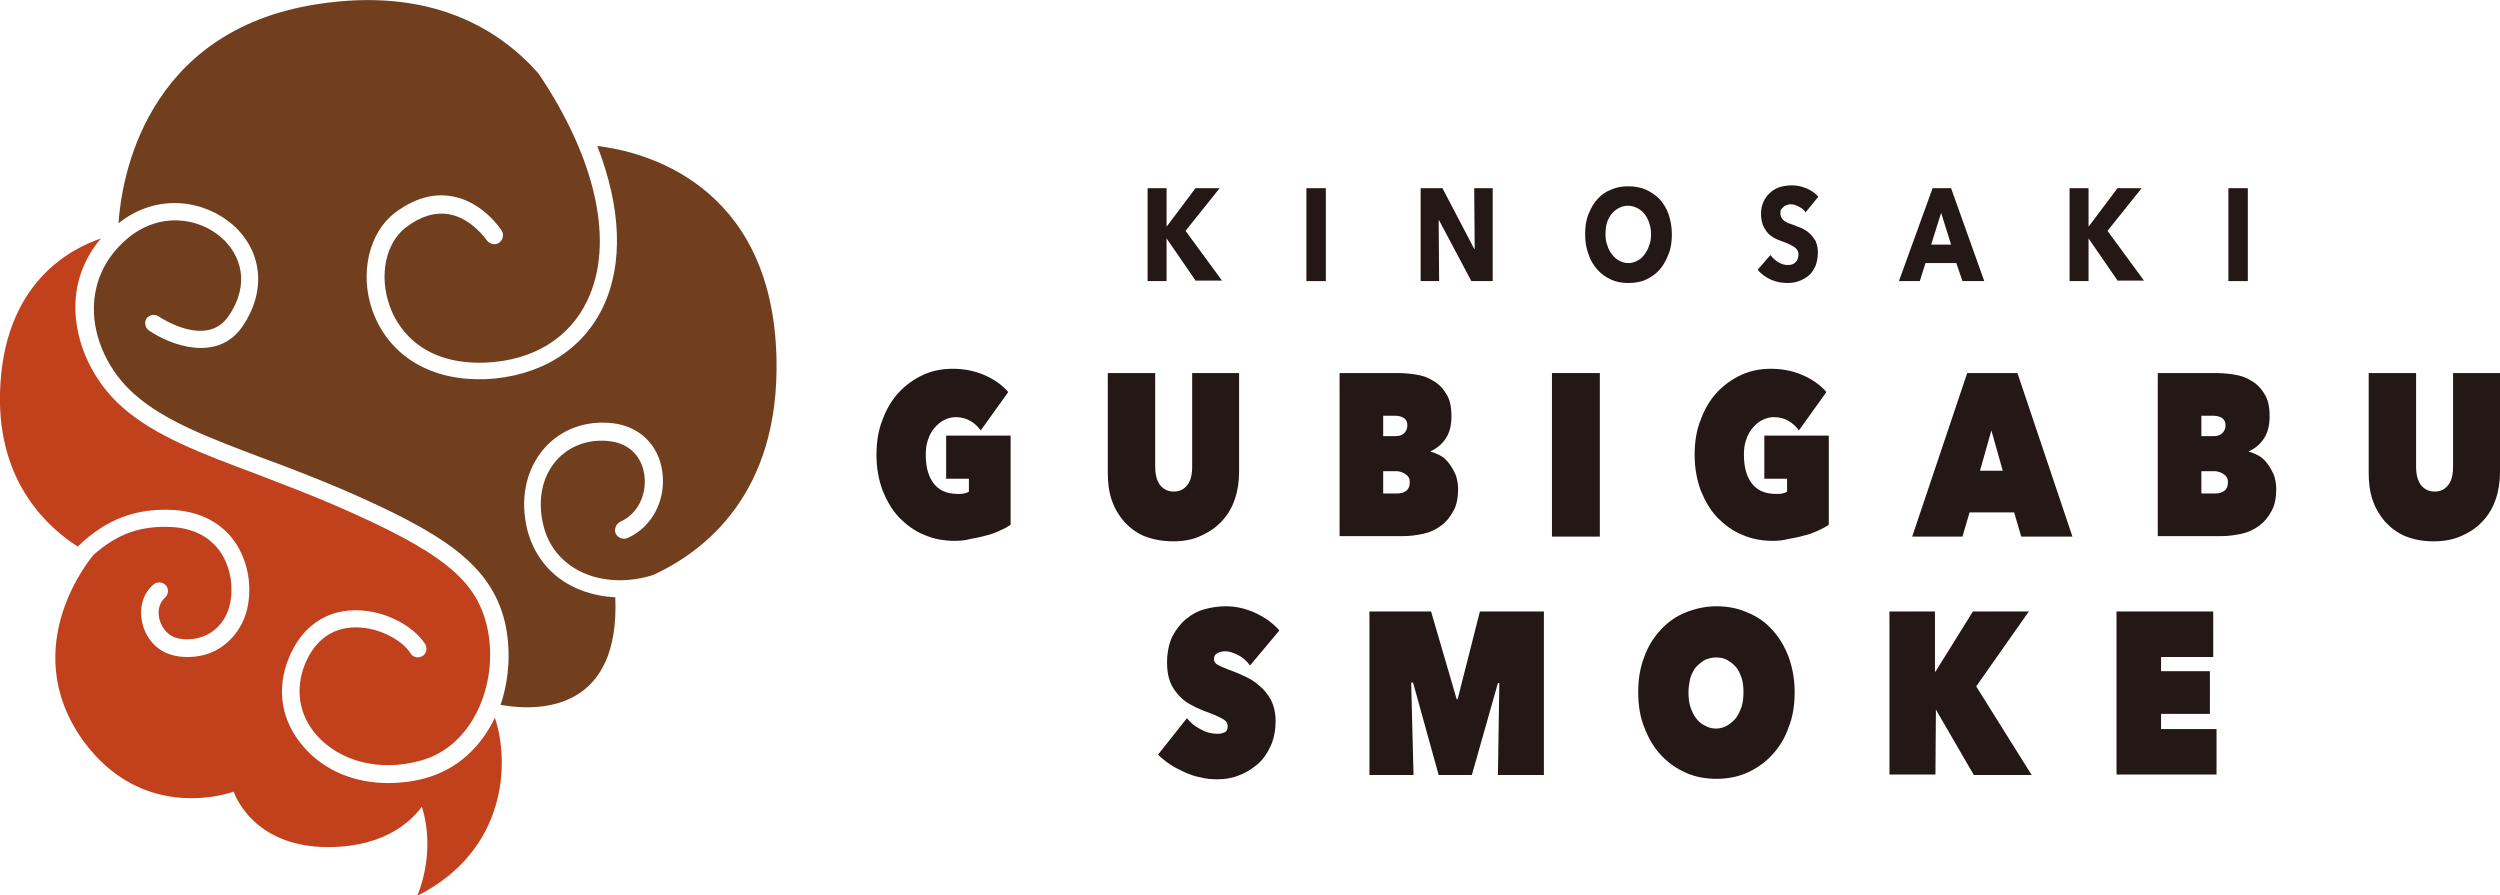 <?xml version="1.0" encoding="utf-8"?>
<!-- Generator: Adobe Illustrator 17.1.0, SVG Export Plug-In . SVG Version: 6.00 Build 0)  -->
<!DOCTYPE svg PUBLIC "-//W3C//DTD SVG 1.1//EN" "http://www.w3.org/Graphics/SVG/1.1/DTD/svg11.dtd">
<svg version="1.1" id="レイヤー_1" xmlns="http://www.w3.org/2000/svg" xmlns:xlink="http://www.w3.org/1999/xlink" x="0px"
	 y="0px" width="527.4px" height="188.9px" viewBox="0 0 527.4 188.9" enable-background="new 0 0 527.4 188.9"
	 xml:space="preserve">
<g>
	<g>
		<path fill="#C2411D" d="M89.6,164.2c-2.6,0.7-5.2,1-7.7,1c-7,0-13.5-2.6-17.8-7.6c-4.7-5.3-5.9-12.1-3.2-18.7
			c2.4-6,6.9-9.6,12.7-10.1c6.8-0.6,13.6,3.1,16.1,7.1c0.5,0.8,0.3,2-0.6,2.5c-0.8,0.5-2,0.3-2.5-0.6c-1.9-3-7.5-5.9-12.7-5.4
			c-4.4,0.4-7.7,3.1-9.6,7.8c-2.1,5.3-1.2,10.7,2.5,14.9c5,5.6,13.3,7.7,21.8,5.4c11.7-3.1,16.8-17.3,14.1-28.5
			c-2.3-9.8-9.7-15.7-31.8-25.3c-5.8-2.5-11.4-4.6-16.8-6.7c-11.5-4.3-21.4-8-28.3-14.1c-6.2-5.5-9.9-13.4-9.9-21.1
			c0-5.4,1.9-10.4,5.4-14.5C14.8,52.5,0.6,59.8,0,82.9c-0.5,19.3,10.6,28.7,16.4,32.4c6.1-5.9,12.5-8.2,20.5-7.7
			c5.2,0.4,9.4,2.5,12.2,6.1c2.9,3.8,4.1,9,3.2,14c-0.7,3.8-2.8,7-5.9,9c-2,1.3-4.4,1.9-6.8,1.9c-1.1,0-2.2-0.1-3.2-0.4
			c-3.2-0.8-5.7-3.5-6.4-6.9c-0.7-3.1,0.2-6.2,2.4-8c0.8-0.7,2-0.5,2.6,0.2c0.7,0.8,0.5,2-0.2,2.6c-1.1,0.9-1.6,2.6-1.2,4.4
			c0.4,1.6,1.5,3.5,3.7,4.1c2.4,0.6,5,0.2,7.1-1.1c2.2-1.4,3.7-3.7,4.2-6.5c0.7-3.9-0.2-8.1-2.5-11.1c-2.2-2.8-5.4-4.4-9.6-4.7
			c-6.6-0.4-11.7,1.3-16.8,5.9c0,0,0,0,0,0s-16.5,19-2.2,39.1C30.5,174.1,49.3,167,49.3,167s3.7,11.7,19.9,11.7
			c12.9,0,18.2-6.4,19.8-8.5c3.1,10-1,18.8-1,18.8c18.9-9.5,19.6-28.1,16.4-37.6C101.6,157.3,96.7,162.3,89.6,164.2z"/>
		<path fill="#713E1E" d="M163.8,75.3c-1-36.8-28.3-43.4-37.8-44.5c5,12.8,5.6,24.8,1.2,34c-4.4,9.2-13.5,14.7-24.9,15.2
			c-0.4,0-0.9,0-1.3,0c-10.8,0-19.1-5.3-22.4-14.4c-2.8-7.8-0.8-16.5,4.7-20.7c4-3,8-4.2,12-3.5c6.5,1.1,10.3,6.9,10.5,7.2
			c0.6,0.9,0.3,2-0.5,2.6c-0.9,0.6-2,0.3-2.6-0.5c-0.1-0.1-3.2-4.7-8-5.5c-2.9-0.5-6,0.4-9.1,2.8c-4.2,3.2-5.7,10.1-3.4,16.5
			c1.3,3.8,6,12.5,20.1,12c10.1-0.4,17.8-5.1,21.6-13.1c5.8-12.1,1.9-29.8-10.3-47.9C105.4,6.2,90.9-2.9,66.8,0.9
			C30.4,6.6,25.6,38,25,47.1c8.3-6.6,18.3-4.8,24.2,0.4c6.2,5.6,7,13.9,2,21.3c-5.3,7.8-15.3,4-19.8,0.9c-0.8-0.6-1-1.7-0.5-2.5
			c0.6-0.8,1.7-1,2.5-0.5c0.4,0.3,10.2,6.8,14.8,0c4.8-7,2.4-13.1-1.4-16.5c-4.8-4.3-13.1-5.6-19.9,0.1c-4.6,3.9-7,8.9-7.1,14.6
			c-0.1,6.6,3.2,13.6,8.6,18.3c6.4,5.7,16.1,9.3,27.2,13.5c5.5,2,11.1,4.2,17,6.7c20.6,9,30.9,15.5,33.9,27.8
			c1.3,5.6,1,11.9-0.9,17.5c8.9,1.6,25.2,0.8,24.2-22.7c-2.4-0.1-4.8-0.6-7-1.4c-5.9-2.2-9.9-6.7-11.5-12.6
			c-1.7-6.6-0.4-12.9,3.5-17.4c3.6-4.1,8.9-6,14.6-5.3c5.5,0.7,9.5,4.5,10.3,10.1c0.9,6-2.1,11.8-7.3,14.1c-0.9,0.4-2,0-2.5-0.9
			c-0.4-0.9,0-2,0.9-2.5c4.3-1.9,5.7-6.6,5.1-10.1c-0.6-3.8-3.2-6.4-7.1-6.9c-4.5-0.6-8.6,0.9-11.4,4c-3.1,3.5-4.1,8.6-2.7,14
			c1.2,4.7,4.5,8.3,9.2,10.1c4.2,1.6,9.2,1.6,13.9,0.1C148.2,116.5,164.6,104.5,163.8,75.3z"/>
	</g>
	<g>
		<g>
			<g>
				<g>
					<path fill="#231815" d="M252.3,59.3l-6.2-9h0v9h-4V39.7h4v8h0.1l6-8h5.1l-7.2,9l7.7,10.5H252.3z"/>
					<path fill="#231815" d="M275.6,59.3V39.7h4.1v19.6H275.6z"/>
					<path fill="#231815" d="M310.4,59.3l-6.8-12.8h-0.1l0.1,12.8h-3.9V39.7h4.6l6.7,12.8h0.1l-0.1-12.8h3.9v19.6H310.4z"/>
					<path fill="#231815" d="M352.7,49.4c0,1.5-0.2,3-0.7,4.2c-0.5,1.3-1.1,2.4-1.9,3.3c-0.8,0.9-1.8,1.6-2.9,2.1
						c-1.1,0.5-2.3,0.7-3.7,0.7c-1.3,0-2.5-0.2-3.6-0.7c-1.1-0.5-2.1-1.2-2.9-2.1c-0.8-0.9-1.5-2-1.9-3.3c-0.5-1.3-0.7-2.7-0.7-4.2
						c0-1.6,0.2-3,0.7-4.2c0.5-1.3,1.1-2.3,1.9-3.2c0.8-0.9,1.8-1.6,2.9-2c1.1-0.5,2.3-0.7,3.6-0.7c1.3,0,2.5,0.2,3.7,0.7
						c1.1,0.5,2.1,1.2,2.9,2c0.8,0.9,1.5,2,1.9,3.2C352.4,46.4,352.7,47.8,352.7,49.4z M348.3,49.4c0-0.8-0.1-1.6-0.4-2.4
						c-0.2-0.7-0.6-1.4-1-1.9c-0.4-0.5-0.9-0.9-1.5-1.2c-0.6-0.3-1.2-0.5-2-0.5c-0.7,0-1.4,0.2-1.9,0.5c-0.6,0.3-1.1,0.7-1.5,1.2
						c-0.4,0.5-0.8,1.2-1,1.9c-0.2,0.7-0.3,1.5-0.3,2.4c0,0.9,0.1,1.7,0.4,2.4c0.2,0.7,0.6,1.4,1,1.9c0.4,0.5,0.9,1,1.5,1.3
						c0.6,0.3,1.2,0.5,1.9,0.5c0.7,0,1.4-0.2,1.9-0.5c0.6-0.3,1.1-0.7,1.5-1.3c0.4-0.5,0.8-1.2,1-1.9
						C348.2,51.1,348.3,50.3,348.3,49.4z"/>
					<path fill="#231815" d="M380.9,44.8c-0.3-0.5-0.8-0.9-1.4-1.2c-0.6-0.3-1.1-0.5-1.6-0.5c-0.3,0-0.5,0-0.8,0.1
						c-0.3,0.1-0.5,0.2-0.7,0.3c-0.2,0.2-0.4,0.4-0.6,0.6c-0.2,0.2-0.2,0.6-0.2,1c0,0.3,0.1,0.6,0.2,0.8c0.1,0.2,0.3,0.4,0.5,0.6
						c0.2,0.2,0.5,0.3,0.8,0.5c0.3,0.1,0.7,0.3,1.1,0.4c0.6,0.2,1.2,0.5,1.8,0.7c0.6,0.3,1.2,0.6,1.7,1.1c0.5,0.4,0.9,1,1.3,1.6
						c0.3,0.7,0.5,1.5,0.5,2.4c0,1.1-0.2,2.1-0.5,2.9c-0.4,0.8-0.8,1.5-1.4,2c-0.6,0.5-1.3,0.9-2.1,1.2c-0.8,0.3-1.6,0.4-2.4,0.4
						c-1.2,0-2.4-0.2-3.5-0.7c-1.1-0.5-2.1-1.2-2.8-2.1l2.7-3.1c0.4,0.6,1,1.1,1.6,1.5c0.7,0.4,1.3,0.6,2,0.6c0.3,0,0.6,0,0.9-0.1
						c0.3-0.1,0.5-0.2,0.7-0.4c0.2-0.2,0.4-0.4,0.5-0.7c0.1-0.3,0.2-0.6,0.2-1c0-0.4-0.1-0.7-0.2-0.9c-0.2-0.3-0.4-0.5-0.7-0.7
						c-0.3-0.2-0.7-0.4-1.1-0.6c-0.4-0.2-0.9-0.4-1.5-0.6c-0.5-0.2-1.1-0.4-1.6-0.7c-0.5-0.3-1-0.6-1.4-1.1c-0.4-0.4-0.7-1-1-1.6
						c-0.2-0.6-0.4-1.4-0.4-2.3c0-1.1,0.2-2,0.6-2.8c0.4-0.8,0.9-1.4,1.5-1.9c0.6-0.5,1.3-0.9,2.1-1.1c0.8-0.2,1.6-0.3,2.4-0.3
						c0.9,0,1.9,0.2,2.9,0.6c1,0.4,1.9,1,2.6,1.8L380.9,44.8z"/>
					<path fill="#231815" d="M414,59.3l-1.3-3.8h-6.5l-1.2,3.8h-4.4l7.1-19.6h3.9l7,19.6H414z M409.5,44.9l-2.1,6.7h4.2L409.5,44.9z
						"/>
					<path fill="#231815" d="M446.8,59.3l-6.2-9h0v9h-4V39.7h4v8h0.1l6-8h5.1l-7.2,9l7.7,10.5H446.8z"/>
					<path fill="#231815" d="M470.1,59.3V39.7h4.1v19.6H470.1z"/>
				</g>
			</g>
		</g>
		<g>
			<path fill="#231815" d="M201.4,114.1c-2.3,0-4.5-0.4-6.5-1.3c-2-0.8-3.7-2.1-5.2-3.6c-1.5-1.6-2.6-3.5-3.5-5.7
				c-0.8-2.2-1.3-4.7-1.3-7.5c0-2.8,0.4-5.3,1.3-7.5c0.8-2.2,2-4.2,3.4-5.7c1.5-1.6,3.2-2.8,5.1-3.7c2-0.9,4-1.3,6.3-1.3
				c2.3,0,4.5,0.4,6.6,1.3c2.1,0.9,3.8,2.1,5.1,3.6l-5.8,8.1c-0.6-0.8-1.3-1.5-2.2-2c-0.8-0.5-1.9-0.8-3.1-0.8
				c-0.8,0-1.6,0.2-2.4,0.6c-0.8,0.4-1.4,0.9-2,1.6c-0.6,0.7-1.1,1.5-1.4,2.5c-0.4,1-0.5,2.1-0.5,3.3c0,2.4,0.5,4.4,1.6,5.9
				c1.1,1.5,2.8,2.3,5.2,2.3c0.4,0,0.8,0,1.3-0.1c0.4-0.1,0.8-0.2,1-0.4V101h-4.8v-9.1h13.6v18.8c-0.7,0.5-1.5,0.9-2.4,1.3
				c-0.9,0.4-1.9,0.8-2.9,1c-1,0.3-2.1,0.5-3.2,0.7C203.7,114,202.5,114.1,201.4,114.1z"/>
			<path fill="#231815" d="M247.5,114.2c-2.3,0-4.3-0.4-6.1-1.1c-1.7-0.7-3.1-1.8-4.3-3.1c-1.1-1.3-2-2.8-2.6-4.6
				c-0.6-1.8-0.8-3.7-0.8-5.7V78.7h10v19.7c0,1.7,0.3,2.9,1,3.9c0.7,0.9,1.7,1.4,2.9,1.4c1.3,0,2.2-0.5,2.9-1.4c0.7-0.9,1-2.2,1-3.9
				V78.7h9.9v20.9c0,2-0.3,4-0.9,5.7c-0.6,1.8-1.5,3.3-2.7,4.6c-1.2,1.3-2.6,2.3-4.4,3.1C251.8,113.8,249.8,114.2,247.5,114.2z"/>
			<path fill="#231815" d="M301.9,95.3c0.7,0.2,1.4,0.5,2.1,0.9c0.7,0.4,1.3,1,1.8,1.7c0.5,0.7,0.9,1.4,1.3,2.3
				c0.3,0.9,0.5,1.9,0.5,2.9c0,1.9-0.3,3.5-1,4.7c-0.7,1.3-1.5,2.3-2.6,3.1c-1.1,0.8-2.3,1.4-3.7,1.7c-1.4,0.3-2.8,0.5-4.3,0.5
				h-13.4V78.7h12.2c1.2,0,2.5,0.1,3.8,0.3c1.4,0.2,2.6,0.6,3.7,1.3c1.1,0.6,2.1,1.6,2.8,2.8c0.8,1.2,1.1,2.8,1.1,4.8
				c0,1.8-0.4,3.4-1.2,4.6c-0.8,1.2-1.9,2.1-3.2,2.7V95.3z M291.8,87.8V92h2.7c0.7,0,1.3-0.2,1.7-0.6c0.4-0.4,0.7-0.9,0.7-1.7
				c0-0.6-0.2-1.1-0.7-1.5c-0.5-0.3-1.1-0.5-1.9-0.5H291.8z M291.8,99.4v4.7h3c0.8,0,1.4-0.2,1.9-0.6c0.5-0.4,0.7-1,0.7-1.8
				c0-0.5-0.1-0.8-0.3-1.1c-0.2-0.3-0.5-0.5-0.8-0.7c-0.3-0.2-0.6-0.3-1-0.4c-0.3-0.1-0.7-0.1-1-0.1H291.8z"/>
			<path fill="#231815" d="M327.4,78.7h10.1v34.5h-10.1V78.7z"/>
			<path fill="#231815" d="M374,114.1c-2.3,0-4.5-0.4-6.5-1.3c-2-0.8-3.7-2.1-5.2-3.6c-1.5-1.6-2.6-3.5-3.5-5.7
				c-0.8-2.2-1.3-4.7-1.3-7.5c0-2.8,0.4-5.3,1.3-7.5c0.8-2.2,2-4.2,3.4-5.7c1.5-1.6,3.2-2.8,5.1-3.7c2-0.9,4-1.3,6.3-1.3
				c2.3,0,4.5,0.4,6.6,1.3c2.1,0.9,3.8,2.1,5.1,3.6l-5.8,8.1c-0.6-0.8-1.3-1.5-2.2-2c-0.8-0.5-1.9-0.8-3.1-0.8
				c-0.8,0-1.6,0.2-2.4,0.6c-0.8,0.4-1.4,0.9-2,1.6c-0.6,0.7-1.1,1.5-1.4,2.5c-0.4,1-0.5,2.1-0.5,3.3c0,2.4,0.5,4.4,1.6,5.9
				c1.1,1.5,2.8,2.3,5.2,2.3c0.4,0,0.9,0,1.3-0.1c0.4-0.1,0.8-0.2,1-0.4V101h-4.8v-9.1h13.6v18.8c-0.7,0.5-1.5,0.9-2.4,1.3
				c-0.9,0.4-1.9,0.8-2.9,1c-1,0.3-2.1,0.5-3.2,0.7C376.2,114,375.1,114.1,374,114.1z"/>
			<path fill="#231815" d="M415,78.7h10.6l11.6,34.5h-10.8l-1.5-5.1h-9.4l-1.5,5.1h-10.6L415,78.7z M420.1,90.8l-2.4,8.5h4.8
				L420.1,90.8z"/>
			<path fill="#231815" d="M474.5,95.3c0.7,0.2,1.4,0.5,2.1,0.9c0.7,0.4,1.3,1,1.8,1.7c0.5,0.7,0.9,1.4,1.3,2.3
				c0.3,0.9,0.5,1.9,0.5,2.9c0,1.9-0.3,3.5-1,4.7c-0.7,1.3-1.5,2.3-2.6,3.1c-1.1,0.8-2.3,1.4-3.7,1.7c-1.4,0.3-2.8,0.5-4.3,0.5
				h-13.4V78.7h12.2c1.2,0,2.5,0.1,3.8,0.3c1.4,0.2,2.6,0.6,3.7,1.3c1.1,0.6,2.1,1.6,2.8,2.8c0.8,1.2,1.1,2.8,1.1,4.8
				c0,1.8-0.4,3.4-1.2,4.6c-0.8,1.2-1.8,2.1-3.2,2.7V95.3z M464.4,87.8V92h2.7c0.7,0,1.3-0.2,1.7-0.6s0.7-0.9,0.7-1.7
				c0-0.6-0.2-1.1-0.7-1.5c-0.5-0.3-1.1-0.5-1.9-0.5H464.4z M464.4,99.4v4.7h3c0.8,0,1.4-0.2,1.9-0.6c0.5-0.4,0.7-1,0.7-1.8
				c0-0.5-0.1-0.8-0.3-1.1c-0.2-0.3-0.5-0.5-0.8-0.7c-0.3-0.2-0.6-0.3-1-0.4c-0.3-0.1-0.7-0.1-1-0.1H464.4z"/>
			<path fill="#231815" d="M513.4,114.2c-2.3,0-4.3-0.4-6-1.1c-1.7-0.7-3.1-1.8-4.3-3.1c-1.1-1.3-2-2.8-2.6-4.6
				c-0.6-1.8-0.8-3.7-0.8-5.7V78.7h10v19.7c0,1.7,0.3,2.9,1,3.9c0.7,0.9,1.7,1.4,2.9,1.4c1.3,0,2.2-0.5,2.9-1.4c0.7-0.9,1-2.2,1-3.9
				V78.7h9.9v20.9c0,2-0.3,4-0.9,5.7c-0.6,1.8-1.5,3.3-2.7,4.6c-1.2,1.3-2.6,2.3-4.4,3.1C517.7,113.8,515.7,114.2,513.4,114.2z"/>
			<path fill="#231815" d="M256.8,164.4c-1.2,0-2.4-0.1-3.5-0.4c-1.2-0.2-2.3-0.6-3.4-1.1c-1.1-0.5-2.1-1-3-1.6
				c-0.9-0.6-1.8-1.3-2.6-2.1l6.1-7.7c0.7,0.9,1.6,1.7,2.8,2.3c1.2,0.7,2.4,1,3.6,1c0.6,0,1.1-0.1,1.5-0.3c0.5-0.2,0.7-0.7,0.7-1.3
				c0-0.3-0.1-0.6-0.2-0.8c-0.2-0.2-0.4-0.5-0.8-0.7c-0.4-0.2-0.9-0.5-1.6-0.8c-0.7-0.3-1.5-0.6-2.6-1c-1-0.4-2-0.9-2.9-1.4
				c-0.9-0.5-1.7-1.2-2.4-2c-0.7-0.8-1.3-1.7-1.7-2.8c-0.4-1.1-0.6-2.4-0.6-3.9c0-2.1,0.4-4,1.1-5.5c0.8-1.5,1.7-2.7,2.9-3.7
				c1.2-1,2.5-1.7,4-2.1c1.5-0.4,2.9-0.6,4.4-0.6c2,0,3.9,0.4,6,1.3c2,0.9,3.8,2.1,5.3,3.8l-6.2,7.4c-0.7-1-1.5-1.7-2.5-2.2
				c-1-0.5-1.9-0.8-2.6-0.8c-0.7,0-1.3,0.1-1.8,0.4c-0.4,0.2-0.7,0.6-0.7,1.2c0,0.5,0.2,0.9,0.7,1.2c0.5,0.3,1.2,0.6,2.2,1
				c1.1,0.4,2.2,0.8,3.4,1.4c1.2,0.5,2.3,1.2,3.2,2c1,0.8,1.8,1.8,2.5,3c0.6,1.2,1,2.7,1,4.5c0,2.1-0.4,3.9-1.1,5.4
				c-0.7,1.5-1.6,2.8-2.8,3.8c-1.2,1-2.5,1.8-3.9,2.3C259.8,164.2,258.3,164.4,256.8,164.4z"/>
			<path fill="#231815" d="M297.7,144l0.5,19.5h-9.3V129h13l5.4,18.5h0.2l4.7-18.5h13.5v34.5h-9.7l0.3-19.4l-0.3,0l-5.5,19.4h-7
				l-5.4-19.5H297.7z"/>
			<path fill="#231815" d="M345.6,146c0-2.8,0.4-5.2,1.3-7.5c0.8-2.2,2-4.1,3.5-5.7c1.5-1.6,3.2-2.8,5.2-3.6c2-0.8,4.2-1.3,6.5-1.3
				c2.3,0,4.5,0.4,6.5,1.3c2,0.8,3.8,2,5.2,3.6c1.5,1.6,2.6,3.4,3.5,5.7c0.8,2.2,1.3,4.7,1.3,7.5c0,2.8-0.4,5.3-1.3,7.5
				c-0.8,2.3-2,4.2-3.5,5.8c-1.5,1.6-3.2,2.8-5.2,3.7c-2,0.9-4.2,1.3-6.5,1.3c-2.3,0-4.5-0.4-6.5-1.3c-2-0.9-3.7-2.1-5.2-3.7
				c-1.5-1.6-2.6-3.5-3.5-5.8C346,151.3,345.6,148.8,345.6,146z M356.2,146c0,1.1,0.1,2.2,0.4,3.1c0.3,0.9,0.7,1.8,1.2,2.4
				c0.5,0.7,1.1,1.2,1.9,1.6c0.7,0.4,1.5,0.6,2.3,0.6c0.8,0,1.6-0.2,2.3-0.6c0.7-0.4,1.3-0.9,1.9-1.6c0.5-0.7,0.9-1.5,1.2-2.4
				c0.3-0.9,0.4-2,0.4-3.1c0-1.1-0.1-2.1-0.4-3c-0.3-0.9-0.7-1.7-1.2-2.3c-0.5-0.6-1.2-1.1-1.9-1.5c-0.7-0.4-1.5-0.5-2.3-0.5
				c-0.8,0-1.6,0.2-2.3,0.5c-0.7,0.4-1.3,0.9-1.9,1.5c-0.5,0.6-0.9,1.4-1.2,2.3C356.4,143.9,356.2,144.9,356.2,146z"/>
			<path fill="#231815" d="M408.4,149.7L408.4,149.7l-0.1,13.7h-9.7V129h9.6v12.7h0.1l7.9-12.7H428l-11.1,15.8l11.7,18.7h-12.2
				L408.4,149.7z"/>
			<path fill="#231815" d="M446.5,129h20.4v9.6h-11v3h10.3v9h-10.3v3.2h11.7v9.6h-21.1V129z"/>
		</g>
	</g>
</g>
</svg>
